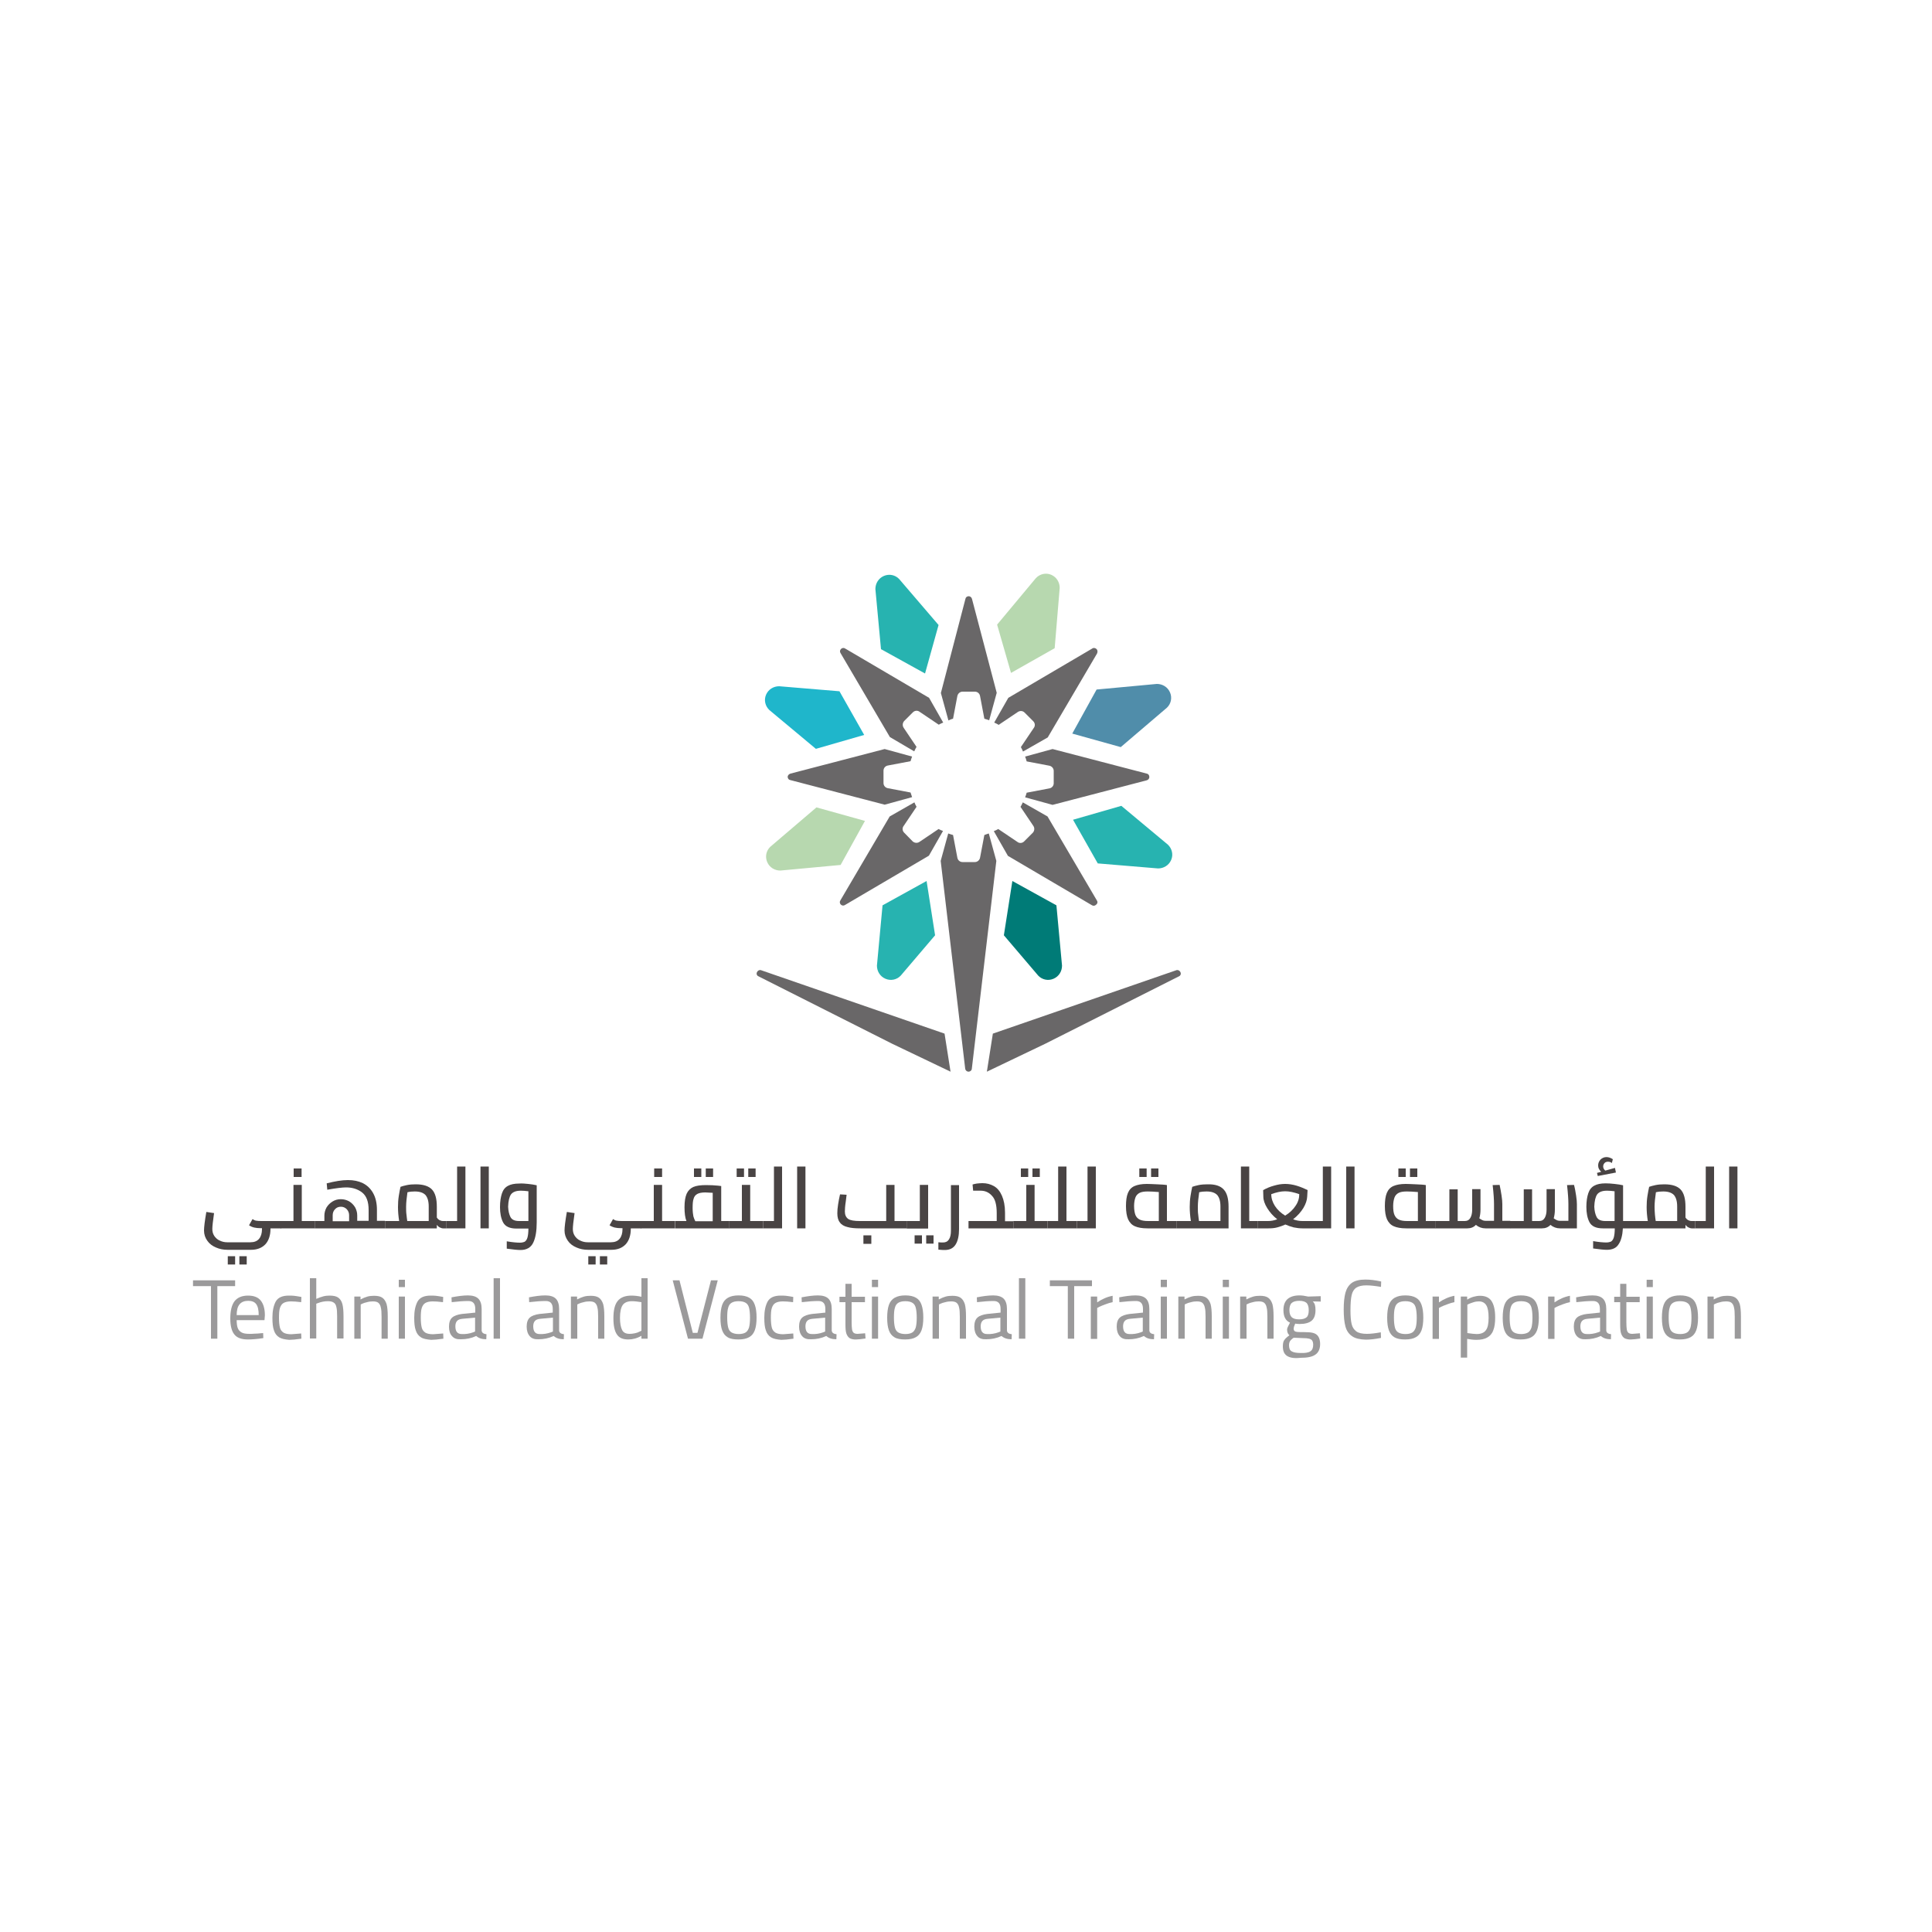 <?xml version="1.0" encoding="utf-8"?>
<!-- Generator: Adobe Illustrator 23.0.1, SVG Export Plug-In . SVG Version: 6.00 Build 0)  -->
<svg version="1.1" id="Layer_1" xmlns="http://www.w3.org/2000/svg" xmlns:xlink="http://www.w3.org/1999/xlink" x="0px" y="0px"
	 viewBox="0 0 1000 1000" style="enable-background:new 0 0 1000 1000;" xml:space="preserve">
<style type="text/css">
	.st0{fill:#9B9A9B;}
	.st1{fill:#494444;}
	.st2{fill:#B7D8AF;}
	.st3{fill:#508DAA;}
	.st4{fill:#27B3B0;}
	.st5{fill:#007B77;}
	.st6{fill:#1FB6CB;}
	.st7{fill:#696768;}
</style>
<g>
	<path class="st0" d="M121.3,690.7c-1.4-1.7-2.1-4.5-2.1-8.2c0-4,0.7-7,2.2-9c1.5-1.9,3.8-2.9,7-2.9c2.9,0,5.1,0.8,6.5,2.5
		c1.4,1.7,2.2,4.2,2.2,7.7l-0.2,2.5h-14.4c0,1.8,0.2,3.2,0.6,4.2c0.4,1,1.1,1.7,2,2.2c0.9,0.5,2.3,0.7,3.9,0.7c0.8,0,1.8,0,2.9-0.1
		c1.1,0,2.1-0.1,3-0.2l1.3-0.1l0.1,2.6c-3.2,0.5-5.9,0.7-8,0.7C125.1,693.3,122.7,692.5,121.3,690.7 M133.9,680.7
		c0-2.6-0.4-4.5-1.3-5.7c-0.8-1.1-2.2-1.7-4.1-1.7c-2,0-3.5,0.6-4.5,1.8c-1,1.2-1.5,3-1.5,5.6H133.9z"/>
	<path id="XMLID_142_" class="st0" d="M144.5,692.2c-1.3-0.8-2.2-2-2.7-3.6c-0.6-1.6-0.8-3.8-0.8-6.6c0-3.5,0.6-6.2,1.7-8.3
		c1.2-2.1,3.4-3.1,6.8-3.1c0.9,0,1.8,0,2.7,0.1c0.9,0.1,2.2,0.3,3.8,0.6l-0.1,2.7c-2.3-0.3-4.1-0.4-5.3-0.4c-1.7,0-2.9,0.3-3.8,0.8
		c-0.9,0.5-1.5,1.4-1.9,2.6c-0.4,1.2-0.5,2.9-0.5,5.2c0,2.1,0.2,3.8,0.5,5c0.3,1.2,1,2,1.9,2.6c0.9,0.5,2.2,0.8,4,0.8l5.1-0.4
		l0.1,2.7c-2.8,0.4-4.9,0.6-6.3,0.6C147.5,693.3,145.8,693,144.5,692.2"/>
	<path id="XMLID_141_" class="st0" d="M160.4,661.6h3.3v10.7c1.3-0.6,2.5-1,3.6-1.3c1.1-0.3,2.2-0.4,3.3-0.4c1.9,0,3.4,0.3,4.4,1
		c1,0.7,1.8,1.8,2.2,3.3c0.4,1.5,0.6,3.7,0.6,6.4v11.5h-3.3v-11.4c0-2.2-0.1-3.8-0.4-4.9c-0.2-1.1-0.7-1.9-1.4-2.3
		c-0.7-0.5-1.7-0.7-3-0.7c-1.7,0-3.4,0.3-5.2,1l-0.8,0.3v18h-3.3V661.6z"/>
	<path id="XMLID_140_" class="st0" d="M183.4,671.1h3.2v1.5c1.3-0.7,2.5-1.2,3.6-1.5c1.1-0.3,2.2-0.4,3.4-0.4c1.9,0,3.3,0.3,4.3,1
		c1,0.7,1.7,1.8,2.2,3.3c0.4,1.5,0.6,3.6,0.6,6.4v11.5h-3.2v-11.4c0-2.1-0.1-3.7-0.4-4.8c-0.2-1.1-0.7-1.9-1.3-2.4
		c-0.6-0.5-1.6-0.7-2.8-0.7c-1,0-2,0.1-3,0.4c-1,0.2-1.9,0.5-2.5,0.8l-0.8,0.4v17.7h-3.3V671.1z"/>
	<path class="st0" d="M206.4,662.4h3.2v3.8h-3.2V662.4z M206.4,671.1h3.2v21.8h-3.2V671.1z"/>
	<path id="XMLID_137_" class="st0" d="M217.9,692.2c-1.3-0.8-2.2-2-2.7-3.6c-0.6-1.6-0.8-3.8-0.8-6.6c0-3.5,0.6-6.2,1.7-8.3
		c1.2-2.1,3.4-3.1,6.8-3.1c0.9,0,1.8,0,2.7,0.1c0.9,0.1,2.2,0.3,3.8,0.6l-0.1,2.7c-2.3-0.3-4.1-0.4-5.3-0.4c-1.7,0-2.9,0.3-3.8,0.8
		c-0.9,0.5-1.5,1.4-1.9,2.6s-0.5,2.9-0.5,5.2c0,2.1,0.2,3.8,0.5,5c0.3,1.2,1,2,1.9,2.6c0.9,0.5,2.2,0.8,4,0.8l5.2-0.4l0.1,2.7
		c-2.8,0.4-4.9,0.6-6.3,0.6C220.9,693.3,219.1,693,217.9,692.2"/>
	<path class="st0" d="M234,691.6c-1.1-1.1-1.6-2.8-1.6-4.9c0-2.1,0.5-3.7,1.6-4.7c1.1-1,2.8-1.6,5.1-1.9l6.9-0.7v-1.9
		c0-2.8-1.2-4.1-3.6-4.1c-2.4,0-5.2,0.2-8.6,0.6l-0.1-2.5c3.1-0.6,6-1,8.5-1c2.5,0,4.3,0.6,5.4,1.7c1.1,1.1,1.7,2.9,1.7,5.3v11.2
		c0.1,1.1,0.9,1.7,2.5,1.9l-0.1,2.6c-2.3,0-4-0.6-5.2-1.7c-2.6,1.2-5.2,1.7-7.9,1.7C236.5,693.3,235,692.8,234,691.6 M244.9,689.6
		l1-0.4V682l-6.5,0.6c-1.3,0.1-2.3,0.5-2.8,1.1c-0.6,0.6-0.9,1.6-0.9,2.8c0,2.7,1.1,4,3.3,4C241,690.6,243,690.3,244.9,689.6"/>
	<rect id="XMLID_134_" x="255.5" y="661.6" class="st0" width="3.3" height="31.3"/>
	<path class="st0" d="M274.2,691.6c-1-1.1-1.6-2.8-1.6-4.9c0-2.1,0.5-3.7,1.6-4.7c1.1-1,2.8-1.6,5.1-1.9l6.8-0.7v-1.9
		c0-2.8-1.2-4.1-3.6-4.1c-2.4,0-5.2,0.2-8.6,0.6l-0.1-2.5c3.1-0.6,5.9-1,8.5-1c2.5,0,4.3,0.6,5.4,1.7c1.1,1.1,1.7,2.9,1.7,5.3v11.2
		c0.1,1.1,0.9,1.7,2.5,1.9l-0.1,2.6c-2.3,0-4-0.6-5.2-1.7c-2.6,1.2-5.2,1.7-7.9,1.7C276.8,693.3,275.2,692.8,274.2,691.6
		 M285.2,689.6l1-0.4V682l-6.5,0.6c-1.3,0.1-2.3,0.5-2.8,1.1c-0.6,0.6-0.9,1.6-0.9,2.8c0,2.7,1.1,4,3.3,4
		C281.3,690.6,283.2,690.3,285.2,689.6"/>
	<path id="XMLID_131_" class="st0" d="M295.5,671.1h3.2v1.5c1.3-0.7,2.5-1.2,3.6-1.5c1.1-0.3,2.2-0.4,3.4-0.4c1.9,0,3.3,0.3,4.3,1
		c1,0.7,1.7,1.8,2.2,3.3c0.4,1.5,0.6,3.6,0.6,6.4v11.5h-3.2v-11.4c0-2.1-0.1-3.7-0.4-4.8c-0.2-1.1-0.7-1.9-1.3-2.4
		c-0.6-0.5-1.6-0.7-2.8-0.7c-1,0-2,0.1-3,0.4c-1,0.2-1.9,0.5-2.5,0.8l-0.8,0.4v17.7h-3.3V671.1z"/>
	<path class="st0" d="M319.3,690.7c-1.2-1.8-1.8-4.5-1.8-8.3c0-4.2,0.7-7.2,2.2-9c1.4-1.8,3.8-2.8,7.1-2.8c1.7,0,3.4,0.2,5.2,0.6
		v-9.6h3.2v31.3H332v-1.5c-2.2,1.3-4.5,1.9-6.8,1.9C322.4,693.3,320.5,692.5,319.3,690.7 M328.6,690.1c1-0.2,1.8-0.5,2.5-0.9
		l0.9-0.4V674c-1.9-0.3-3.5-0.5-4.9-0.5c-2.3,0-3.9,0.7-4.8,2c-0.9,1.3-1.4,3.5-1.4,6.6c0,2.8,0.4,4.9,1.1,6.3c0.7,1.4,2,2,3.9,2
		C326.7,690.4,327.6,690.3,328.6,690.1"/>
	<polygon id="XMLID_128_" class="st0" points="348.2,662.7 351.7,662.7 358.6,689.9 361,689.9 368,662.7 371.5,662.7 363.6,692.9 
		356.1,692.9 	"/>
	<path class="st0" d="M376.7,692.2c-1.4-0.8-2.3-2-2.9-3.6c-0.6-1.6-0.9-3.8-0.9-6.5c0-2.8,0.3-5,0.9-6.7c0.6-1.7,1.6-2.9,3-3.7
		c1.4-0.8,3.2-1.2,5.5-1.2c2.3,0,4.1,0.4,5.5,1.2c1.4,0.8,2.3,2,2.9,3.7c0.6,1.7,0.9,3.9,0.9,6.6c0,2.7-0.3,4.8-0.9,6.5
		c-0.6,1.6-1.5,2.8-2.9,3.6c-1.4,0.8-3.2,1.2-5.6,1.2C379.9,693.3,378,693,376.7,692.2 M385.9,689.7c0.8-0.5,1.4-1.4,1.8-2.6
		c0.3-1.2,0.5-2.8,0.5-5c0-2.3-0.2-4-0.5-5.2c-0.3-1.2-0.9-2.1-1.8-2.6c-0.8-0.5-2-0.8-3.6-0.8s-2.8,0.3-3.6,0.8
		c-0.9,0.5-1.5,1.4-1.8,2.6c-0.4,1.2-0.5,3-0.5,5.2c0,2.1,0.2,3.8,0.5,5c0.3,1.2,0.9,2.1,1.8,2.6c0.9,0.5,2.1,0.8,3.7,0.8
		C383.8,690.5,385.1,690.2,385.9,689.7"/>
	<path id="XMLID_125_" class="st0" d="M399.1,692.2c-1.3-0.8-2.2-2-2.7-3.6c-0.6-1.6-0.8-3.8-0.8-6.6c0-3.5,0.6-6.2,1.7-8.3
		c1.2-2.1,3.4-3.1,6.8-3.1c0.9,0,1.8,0,2.7,0.1c0.9,0.1,2.2,0.3,3.8,0.6l-0.1,2.7c-2.3-0.3-4.1-0.4-5.3-0.4c-1.7,0-2.9,0.3-3.8,0.8
		c-0.9,0.5-1.5,1.4-1.9,2.6c-0.4,1.2-0.5,2.9-0.5,5.2c0,2.1,0.2,3.8,0.5,5c0.3,1.2,1,2,1.9,2.6c0.9,0.5,2.2,0.8,4,0.8l5.2-0.4
		l0.1,2.7c-2.8,0.4-4.9,0.6-6.3,0.6C402.1,693.3,400.4,693,399.1,692.2"/>
	<path class="st0" d="M415.2,691.6c-1-1.1-1.6-2.8-1.6-4.9c0-2.1,0.5-3.7,1.6-4.7c1.1-1,2.8-1.6,5.1-1.9l6.9-0.7v-1.9
		c0-2.8-1.2-4.1-3.6-4.1c-2.4,0-5.2,0.2-8.6,0.6l-0.1-2.5c3.1-0.6,6-1,8.5-1c2.5,0,4.3,0.6,5.4,1.7c1.1,1.1,1.7,2.9,1.7,5.3v11.2
		c0.1,1.1,0.9,1.7,2.5,1.9l-0.1,2.6c-2.3,0-4-0.6-5.2-1.7c-2.6,1.2-5.2,1.7-7.9,1.7C417.8,693.3,416.2,692.8,415.2,691.6
		 M426.1,689.6l1-0.4V682l-6.5,0.6c-1.3,0.1-2.3,0.5-2.8,1.1c-0.6,0.6-0.9,1.6-0.9,2.8c0,2.7,1.1,4,3.3,4
		C422.2,690.6,424.2,690.3,426.1,689.6"/>
	<path id="XMLID_122_" class="st0" d="M439.9,692.7c-0.8-0.5-1.4-1.3-1.8-2.4c-0.4-1.1-0.5-2.8-0.5-4.8v-11.5h-3.1v-2.8h3.1v-6.7
		h3.2v6.7h6.9v2.8h-6.9v10.4c0,1.6,0.1,2.8,0.2,3.6c0.1,0.8,0.4,1.4,0.8,1.8c0.4,0.4,1.2,0.6,2.1,0.6l3.9-0.3l0.2,2.7
		c-2.1,0.3-3.6,0.5-4.7,0.5C441.9,693.4,440.7,693.1,439.9,692.7"/>
	<path class="st0" d="M451.3,662.4h3.2v3.8h-3.2V662.4z M451.3,671.1h3.2v21.8h-3.2V671.1z"/>
	<path class="st0" d="M463,692.2c-1.4-0.8-2.3-2-2.9-3.6c-0.6-1.6-0.9-3.8-0.9-6.5c0-2.8,0.3-5,0.9-6.7c0.6-1.7,1.6-2.9,3-3.7
		c1.4-0.8,3.2-1.2,5.5-1.2c2.3,0,4.1,0.4,5.5,1.2c1.4,0.8,2.3,2,2.9,3.7c0.6,1.7,0.9,3.9,0.9,6.6c0,2.7-0.3,4.8-0.9,6.5
		c-0.6,1.6-1.5,2.8-2.9,3.6c-1.4,0.8-3.2,1.2-5.6,1.2C466.2,693.3,464.3,693,463,692.2 M472.2,689.7c0.8-0.5,1.4-1.4,1.8-2.6
		c0.3-1.2,0.5-2.8,0.5-5c0-2.3-0.2-4-0.5-5.2c-0.3-1.2-0.9-2.1-1.8-2.6c-0.8-0.5-2-0.8-3.6-0.8s-2.8,0.3-3.6,0.8
		c-0.9,0.5-1.5,1.4-1.8,2.6c-0.4,1.2-0.5,3-0.5,5.2c0,2.1,0.2,3.8,0.5,5c0.3,1.2,0.9,2.1,1.8,2.6c0.9,0.5,2.1,0.8,3.7,0.8
		C470.1,690.5,471.4,690.2,472.2,689.7"/>
	<path id="XMLID_117_" class="st0" d="M482.7,671.1h3.2v1.5c1.3-0.7,2.5-1.2,3.6-1.5c1.1-0.3,2.2-0.4,3.4-0.4c1.9,0,3.3,0.3,4.3,1
		c1,0.7,1.7,1.8,2.2,3.3c0.4,1.5,0.6,3.6,0.6,6.4v11.5h-3.2v-11.4c0-2.1-0.1-3.7-0.4-4.8c-0.2-1.1-0.7-1.9-1.3-2.4
		c-0.6-0.5-1.6-0.7-2.8-0.7c-1,0-2,0.1-3,0.4c-1,0.2-1.9,0.5-2.5,0.8l-0.8,0.4v17.7h-3.3V671.1z"/>
	<path class="st0" d="M505.9,691.6c-1-1.1-1.6-2.8-1.6-4.9c0-2.1,0.5-3.7,1.6-4.7c1.1-1,2.8-1.6,5.1-1.9l6.9-0.7v-1.9
		c0-2.8-1.2-4.1-3.6-4.1c-2.4,0-5.2,0.2-8.6,0.6l-0.1-2.5c3.1-0.6,5.9-1,8.5-1c2.5,0,4.3,0.6,5.4,1.7c1.1,1.1,1.7,2.9,1.7,5.3v11.2
		c0.1,1.1,0.9,1.7,2.5,1.9l-0.1,2.6c-2.3,0-4-0.6-5.2-1.7c-2.6,1.2-5.2,1.7-7.9,1.7C508.5,693.3,506.9,692.8,505.9,691.6
		 M516.8,689.6l1-0.4V682l-6.5,0.6c-1.3,0.1-2.3,0.5-2.8,1.1c-0.6,0.6-0.9,1.6-0.9,2.8c0,2.7,1.1,4,3.3,4
		C512.9,690.6,514.9,690.3,516.8,689.6"/>
	<rect id="XMLID_114_" x="527.4" y="661.6" class="st0" width="3.3" height="31.3"/>
	<polygon id="XMLID_113_" class="st0" points="552.7,665.7 543.4,665.7 543.4,662.7 565.2,662.7 565.2,665.7 556,665.7 556,692.9 
		552.7,692.9 	"/>
	<polygon id="XMLID_145_" class="st0" points="109.2,665.7 99.9,665.7 99.9,662.7 121.7,662.7 121.7,665.7 112.5,665.7 112.5,692.9 
		109.2,692.9 	"/>
	<path id="XMLID_112_" class="st0" d="M564.7,671.1h3.2v3c2.5-1.7,5.2-2.9,8-3.4v3.3c-1.1,0.2-2.4,0.6-3.7,1.1
		c-1.3,0.5-2.4,0.9-3.2,1.3l-1.1,0.6v16h-3.3V671.1z"/>
	<path class="st0" d="M579.6,691.6c-1-1.1-1.6-2.8-1.6-4.9c0-2.1,0.5-3.7,1.6-4.7c1.1-1,2.8-1.6,5.1-1.9l6.9-0.7v-1.9
		c0-2.8-1.2-4.1-3.6-4.1c-2.4,0-5.2,0.2-8.6,0.6l-0.1-2.5c3.1-0.6,5.9-1,8.5-1c2.5,0,4.3,0.6,5.4,1.7c1.1,1.1,1.7,2.9,1.7,5.3v11.2
		c0.1,1.1,0.9,1.7,2.5,1.9l-0.1,2.6c-2.3,0-4-0.6-5.2-1.7c-2.6,1.2-5.2,1.7-7.9,1.7C582.1,693.3,580.6,692.8,579.6,691.6
		 M590.5,689.6l1-0.4V682l-6.5,0.6c-1.3,0.1-2.3,0.5-2.8,1.1c-0.6,0.6-0.9,1.6-0.9,2.8c0,2.7,1.1,4,3.3,4
		C586.6,690.6,588.6,690.3,590.5,689.6"/>
	<path class="st0" d="M600.8,662.4h3.2v3.8h-3.2V662.4z M600.8,671.1h3.2v21.8h-3.2V671.1z"/>
	<path id="XMLID_107_" class="st0" d="M609.9,671.1h3.2v1.5c1.3-0.7,2.5-1.2,3.6-1.5c1.1-0.3,2.2-0.4,3.4-0.4c1.9,0,3.3,0.3,4.3,1
		c1,0.7,1.7,1.8,2.2,3.3c0.4,1.5,0.6,3.6,0.6,6.4v11.5H624v-11.4c0-2.1-0.1-3.7-0.4-4.8c-0.2-1.1-0.7-1.9-1.3-2.4
		c-0.6-0.5-1.6-0.7-2.8-0.7c-1,0-2,0.1-3,0.4c-1,0.2-1.9,0.5-2.5,0.8l-0.8,0.4v17.7h-3.3V671.1z"/>
	<path class="st0" d="M632.9,662.4h3.2v3.8h-3.2V662.4z M632.9,671.1h3.2v21.8h-3.2V671.1z"/>
	<path id="XMLID_104_" class="st0" d="M641.9,671.1h3.2v1.5c1.3-0.7,2.5-1.2,3.6-1.5c1.1-0.3,2.2-0.4,3.4-0.4c1.9,0,3.3,0.3,4.3,1
		c1,0.7,1.7,1.8,2.2,3.3c0.4,1.5,0.6,3.6,0.6,6.4v11.5h-3.2v-11.4c0-2.1-0.1-3.7-0.4-4.8c-0.2-1.1-0.7-1.9-1.3-2.4
		c-0.6-0.5-1.6-0.7-2.8-0.7c-1,0-2,0.1-3,0.4c-1,0.2-1.9,0.5-2.5,0.8l-0.8,0.4v17.7h-3.3V671.1z"/>
	<path class="st0" d="M666,701.7c-1.4-1-2-2.6-2-4.9c0-0.9,0.1-1.7,0.3-2.3c0.2-0.6,0.6-1.1,1-1.6c0.5-0.5,1.2-1.1,2.1-1.8
		c-0.4-0.3-0.7-0.7-0.9-1.2c-0.2-0.5-0.3-1.1-0.3-1.7c0-0.4,0.1-0.8,0.3-1.2c0.2-0.5,0.6-1.2,1.2-2.4c-2.3-1-3.4-3.2-3.4-6.5
		c0-2.5,0.7-4.4,2.1-5.7c1.4-1.2,3.4-1.9,6.2-1.9c1.3,0,2.8,0.2,4.5,0.6l6.5-0.2v2.8l-4.1-0.1c0.5,0.5,0.9,1.1,1.1,1.8
		c0.2,0.7,0.3,1.6,0.3,2.7c0,2.6-0.7,4.4-2,5.5c-1.3,1.1-3.4,1.7-6.3,1.7c-0.9,0-1.6-0.1-2.2-0.2c-0.2,0.6-0.4,1.1-0.6,1.5
		c-0.1,0.4-0.2,0.8-0.2,1.1c0,0.8,0.3,1.3,0.9,1.5c0.6,0.2,1.5,0.3,2.8,0.3h1.7c1.9,0,3.5,0.1,4.6,0.4c1.2,0.3,2.1,0.9,2.7,1.8
		c0.6,0.9,1,2.2,1,3.9c0,2.5-0.8,4.4-2.4,5.5c-1.6,1.2-4.2,1.7-7.8,1.7C669.7,703.2,667.4,702.7,666,701.7 M678.3,699.4
		c1-0.7,1.4-1.8,1.4-3.4c0-0.9-0.2-1.6-0.5-2.1c-0.3-0.5-0.9-0.8-1.6-1c-0.8-0.2-1.8-0.3-3.3-0.3l-4.7-0.2c-1,0.7-1.6,1.3-1.9,1.8
		c-0.3,0.5-0.5,1.2-0.5,2.1c0,1.5,0.4,2.6,1.3,3.1c0.9,0.6,2.5,0.9,4.7,0.9C675.6,700.4,677.3,700.1,678.3,699.4 M676.3,681.8
		c0.8-0.7,1.1-2,1.1-3.7c0-1.7-0.4-2.9-1.1-3.7c-0.8-0.7-2-1.1-3.8-1.1c-1.8,0-3.1,0.4-3.9,1.1c-0.8,0.7-1.2,2-1.2,3.7
		c0,1.7,0.4,2.9,1.2,3.7c0.8,0.7,2,1.1,3.8,1.1C674.3,682.9,675.5,682.5,676.3,681.8"/>
	<path id="XMLID_100_" class="st0" d="M699.8,691.6c-1.7-1.2-2.8-2.8-3.4-5c-0.6-2.2-0.9-5.1-0.9-8.8c0-3.6,0.3-6.5,0.9-8.7
		c0.6-2.2,1.7-3.9,3.3-5.1c1.6-1.1,3.9-1.7,7-1.7c2.4,0,5.1,0.3,8.2,1l-0.1,2.8c-2.9-0.5-5.5-0.8-7.6-0.8c-2.3,0-4,0.4-5.2,1.2
		c-1.2,0.8-2,2.1-2.4,3.9c-0.4,1.8-0.6,4.4-0.6,7.9c0,3,0.2,5.3,0.6,7c0.4,1.7,1.2,2.9,2.4,3.8c1.2,0.9,3.1,1.3,5.5,1.3
		c2,0,4.4-0.3,7.2-0.8l0.1,2.9c-3,0.6-5.6,0.9-7.9,0.9C703.9,693.3,701.5,692.8,699.8,691.6"/>
	<path class="st0" d="M721.8,692.2c-1.4-0.8-2.3-2-2.9-3.6c-0.6-1.6-0.9-3.8-0.9-6.5c0-2.8,0.3-5,0.9-6.7c0.6-1.7,1.6-2.9,3-3.7
		c1.4-0.8,3.2-1.2,5.5-1.2c2.3,0,4.1,0.4,5.5,1.2c1.4,0.8,2.3,2,2.9,3.7c0.6,1.7,0.9,3.9,0.9,6.6c0,2.7-0.3,4.8-0.9,6.5
		c-0.6,1.6-1.5,2.8-2.9,3.6c-1.4,0.8-3.2,1.2-5.6,1.2C725,693.3,723.2,693,721.8,692.2 M731,689.7c0.8-0.5,1.4-1.4,1.8-2.6
		c0.3-1.2,0.5-2.8,0.5-5c0-2.3-0.2-4-0.5-5.2c-0.3-1.2-0.9-2.1-1.8-2.6c-0.8-0.5-2-0.8-3.6-0.8c-1.6,0-2.8,0.3-3.6,0.8
		c-0.9,0.5-1.5,1.4-1.8,2.6c-0.4,1.2-0.5,3-0.5,5.2c0,2.1,0.2,3.8,0.5,5c0.3,1.2,0.9,2.1,1.8,2.6c0.9,0.5,2.1,0.8,3.7,0.8
		C729,690.5,730.2,690.2,731,689.7"/>
	<path id="XMLID_97_" class="st0" d="M741.6,671.1h3.2v3c2.5-1.7,5.2-2.9,8-3.4v3.3c-1.1,0.2-2.4,0.6-3.7,1.1
		c-1.3,0.5-2.4,0.9-3.2,1.3l-1.1,0.6v16h-3.3V671.1z"/>
	<path class="st0" d="M756.2,671.1h3.2v1.6c1.1-0.7,2.2-1.2,3.3-1.5c1.1-0.3,2.2-0.5,3.4-0.5c2.7,0,4.7,0.9,5.9,2.7
		c1.2,1.8,1.9,4.6,1.9,8.5c0,2.8-0.3,5-1,6.7c-0.6,1.7-1.7,2.9-3.1,3.7c-1.4,0.8-3.3,1.2-5.6,1.2c-1.6,0-3.2-0.2-4.8-0.5v9.7h-3.3
		V671.1z M769.1,688.5c1-1.3,1.4-3.5,1.4-6.5c0-3-0.4-5.1-1.2-6.4c-0.8-1.3-2.1-2-3.8-2c-0.8,0-1.8,0.1-2.7,0.4
		c-1,0.3-1.8,0.6-2.5,0.9l-0.8,0.4V690c2.2,0.3,3.8,0.5,4.8,0.5C766.6,690.5,768.2,689.8,769.1,688.5"/>
	<path class="st0" d="M781.6,692.2c-1.4-0.8-2.3-2-2.9-3.6c-0.6-1.6-0.9-3.8-0.9-6.5c0-2.8,0.3-5,0.9-6.7c0.6-1.7,1.6-2.9,3-3.7
		c1.4-0.8,3.2-1.2,5.5-1.2c2.3,0,4.1,0.4,5.5,1.2c1.4,0.8,2.3,2,2.9,3.7c0.6,1.7,0.9,3.9,0.9,6.6c0,2.7-0.3,4.8-0.9,6.5
		c-0.6,1.6-1.5,2.8-2.9,3.6c-1.4,0.8-3.2,1.2-5.6,1.2C784.8,693.3,783,693,781.6,692.2 M790.9,689.7c0.8-0.5,1.4-1.4,1.8-2.6
		c0.3-1.2,0.5-2.8,0.5-5c0-2.3-0.2-4-0.5-5.2c-0.3-1.2-0.9-2.1-1.8-2.6c-0.8-0.5-2-0.8-3.6-0.8s-2.8,0.3-3.6,0.8
		c-0.9,0.5-1.5,1.4-1.8,2.6c-0.4,1.2-0.5,3-0.5,5.2c0,2.1,0.2,3.8,0.5,5c0.3,1.2,0.9,2.1,1.8,2.6c0.9,0.5,2.1,0.8,3.7,0.8
		C788.8,690.5,790,690.2,790.9,689.7"/>
	<path id="XMLID_92_" class="st0" d="M801.4,671.1h3.2v3c2.5-1.7,5.2-2.9,8-3.4v3.3c-1.1,0.2-2.4,0.6-3.7,1.1
		c-1.3,0.5-2.4,0.9-3.2,1.3l-1.1,0.6v16h-3.3V671.1z"/>
	<path class="st0" d="M816.2,691.6c-1-1.1-1.6-2.8-1.6-4.9c0-2.1,0.5-3.7,1.6-4.7c1.1-1,2.8-1.6,5.1-1.9l6.8-0.7v-1.9
		c0-2.8-1.2-4.1-3.6-4.1c-2.4,0-5.2,0.2-8.6,0.6l-0.1-2.5c3.1-0.6,5.9-1,8.5-1c2.5,0,4.3,0.6,5.4,1.7c1.1,1.1,1.7,2.9,1.7,5.3v11.2
		c0.1,1.1,0.9,1.7,2.5,1.9l-0.1,2.6c-2.3,0-4-0.6-5.2-1.7c-2.6,1.2-5.2,1.7-7.9,1.7C818.8,693.3,817.3,692.8,816.2,691.6
		 M827.2,689.6l1-0.4V682l-6.5,0.6c-1.3,0.1-2.3,0.5-2.8,1.1c-0.6,0.6-0.9,1.6-0.9,2.8c0,2.7,1.1,4,3.3,4
		C823.3,690.6,825.2,690.3,827.2,689.6"/>
	<path id="XMLID_89_" class="st0" d="M840.9,692.7c-0.8-0.5-1.4-1.3-1.8-2.4c-0.4-1.1-0.5-2.8-0.5-4.8v-11.5h-3.1v-2.8h3.1v-6.7h3.2
		v6.7h6.9v2.8h-6.9v10.4c0,1.6,0.1,2.8,0.2,3.6c0.1,0.8,0.4,1.4,0.8,1.8c0.4,0.4,1.2,0.6,2.1,0.6l3.9-0.3l0.2,2.7
		c-2.1,0.3-3.6,0.5-4.7,0.5C842.9,693.4,841.8,693.1,840.9,692.7"/>
	<path class="st0" d="M852.3,662.4h3.2v3.8h-3.2V662.4z M852.3,671.1h3.2v21.8h-3.2V671.1z"/>
	<path class="st0" d="M864,692.2c-1.4-0.8-2.3-2-2.9-3.6c-0.6-1.6-0.9-3.8-0.9-6.5c0-2.8,0.3-5,0.9-6.7c0.6-1.7,1.6-2.9,3-3.7
		c1.4-0.8,3.2-1.2,5.5-1.2c2.3,0,4.1,0.4,5.5,1.2c1.4,0.8,2.3,2,2.9,3.7c0.6,1.7,0.9,3.9,0.9,6.6c0,2.7-0.3,4.8-0.9,6.5
		c-0.6,1.6-1.5,2.8-2.9,3.6c-1.4,0.8-3.2,1.2-5.6,1.2C867.2,693.3,865.4,693,864,692.2 M873.2,689.7c0.8-0.5,1.4-1.4,1.8-2.6
		c0.3-1.2,0.5-2.8,0.5-5c0-2.3-0.2-4-0.5-5.2c-0.3-1.2-0.9-2.1-1.8-2.6c-0.8-0.5-2-0.8-3.6-0.8s-2.8,0.3-3.6,0.8
		c-0.9,0.5-1.5,1.4-1.8,2.6c-0.4,1.2-0.5,3-0.5,5.2c0,2.1,0.2,3.8,0.5,5c0.3,1.2,0.9,2.1,1.8,2.6c0.9,0.5,2.1,0.8,3.7,0.8
		C871.2,690.5,872.4,690.2,873.2,689.7"/>
	<path id="XMLID_84_" class="st0" d="M883.8,671.1h3.2v1.5c1.3-0.7,2.5-1.2,3.6-1.5c1.1-0.3,2.2-0.4,3.4-0.4c1.9,0,3.3,0.3,4.3,1
		c1,0.7,1.7,1.8,2.2,3.3c0.4,1.5,0.6,3.6,0.6,6.4v11.5h-3.2v-11.4c0-2.1-0.1-3.7-0.4-4.8c-0.2-1.1-0.7-1.9-1.3-2.4
		c-0.6-0.5-1.6-0.7-2.8-0.7c-1,0-2,0.1-3,0.4c-1,0.2-1.9,0.5-2.5,0.8l-0.8,0.4v17.7h-3.3V671.1z"/>
	<path class="st1" d="M145.5,635.8h-5.5v0.2c0,3.4-0.9,6.1-2.6,8c-1.8,1.9-4.3,2.9-7.5,2.9h-12.1c-2.2,0-4.2-0.4-6-1.2
		c-1.9-0.8-3.4-1.9-4.5-3.5c-1.1-1.5-1.7-3.3-1.7-5.3c0-1.8,0.4-5,1.2-9.6l4,0.6c-0.6,4.1-0.9,6.9-0.9,8.2c0,1.4,0.3,2.5,1,3.6
		c0.7,1,1.6,1.9,2.8,2.4c1.2,0.6,2.5,0.9,3.9,0.9h12c2,0,3.5-0.6,4.5-1.8c1-1.2,1.5-2.9,1.5-5v-0.5h-0.8c-1.1,0-2.2-0.1-3.1-0.3
		c-1-0.2-1.9-0.6-2.8-1.2l1.8-3.2c0.6,0.4,1.2,0.7,1.8,0.8c0.6,0.1,1.5,0.2,2.7,0.2h10.3V635.8z M117.9,650.2h3.8v4.3h-3.8V650.2z
		 M123.9,650.2h3.8v4.3h-3.8V650.2z"/>
	<path class="st1" d="M162.9,632v3.8h-17.7V632h6.7v-18.7h4.3V632H162.9z M152,604.8h4.1v4.4H152V604.8z"/>
	<path class="st1" d="M199.3,632v3.8h-36.4V632h5v-2.8c0-1.5,0.4-2.9,1.1-4.2c0.8-1.3,1.8-2.3,3.1-3.1c1.3-0.8,2.7-1.2,4.3-1.2
		c1.6,0,3,0.4,4.3,1.1c1.3,0.8,2.3,1.8,3.1,3.1c0.7,1.3,1.1,2.7,1.1,4.2v2.8h5.9v-5.6c0-4.3-1.1-7.3-3.4-9.1c-2.2-1.7-5-2.6-8.2-2.6
		c-2.1,0-5.3,0.4-9.8,1.2l-0.3-3.3c4.3-1.1,7.9-1.7,11-1.7c2.9,0,5.4,0.5,7.7,1.6c2.2,1.1,4,2.8,5.3,5.1c1.3,2.3,2,5.2,2,8.7v5.7
		H199.3z M173.4,625.9c-0.8,0.8-1.2,1.9-1.2,3.1v3.1h8.5v-3.1c0-1.2-0.4-2.2-1.2-3.1c-0.8-0.8-1.8-1.3-3-1.3
		C175.2,624.6,174.2,625,173.4,625.9"/>
	<path class="st1" d="M231.1,632v3.8h-1.8c-0.5,0-1.1-0.2-1.7-0.5c-0.6-0.3-1.1-0.8-1.5-1.3v1.8h-26.8V632h7.3
		c-0.4-2.5-0.6-4.9-0.6-7.2c0-1.9,0.1-3.8,0.4-5.7c0.3-1.9,0.6-3.5,0.9-4.8c0.8-0.3,1.9-0.6,3.3-0.9c1.4-0.3,3-0.4,4.6-0.4
		c3.9,0,6.7,0.9,8.4,2.7c1.7,1.8,2.5,4.8,2.5,8.9v5.6c0.3,0.5,0.8,1,1.3,1.3c0.6,0.3,1.2,0.5,1.9,0.5H231.1z M210.4,628.8
		c0.1,1.3,0.3,2.4,0.4,3.2h11.1v-7.5c0-2.8-0.6-4.7-1.7-6c-1.2-1.2-3-1.8-5.5-1.8c-1.3,0-2.5,0.1-3.8,0.4c-0.4,2.8-0.7,5.3-0.7,7.6
		C210.2,626.1,210.2,627.5,210.4,628.8"/>
	<polygon id="XMLID_74_" class="st1" points="240.9,603.8 240.9,635.8 231.1,635.8 231.1,632 236.6,632 236.6,603.8 	"/>
	<rect id="XMLID_73_" x="248.7" y="603.8" class="st1" width="4.3" height="32"/>
	<path class="st1" d="M273.4,612.8c1.8,0.2,3.2,0.4,4.4,0.7v19.2c0,4.5-0.6,8-1.8,10.5c-1.2,2.5-3.4,3.8-6.6,3.8
		c-1.3,0-3.6-0.2-7.1-0.7v-3.8c2.9,0.5,5.2,0.7,6.8,0.7c1,0,1.8-0.2,2.5-0.5c0.6-0.4,1.1-1.1,1.4-2.1c0.3-1.1,0.5-2.6,0.5-4.7h-6.2
		c-3.5,0-5.8-1.1-6.9-3.2c-1.1-2.1-1.6-4.8-1.6-7.9c0-3,0.4-5.3,1-7.1s1.6-3.1,3.1-3.9c1.4-0.8,3.4-1.2,5.8-1.2
		C270.1,612.5,271.6,612.6,273.4,612.8 M264.2,629.9c0.7,1.4,2.2,2.1,4.5,2.1h4.8v-15.4c-1.5-0.2-2.8-0.3-3.9-0.3
		c-2.4,0-4.1,0.6-5.1,1.9c-0.9,1.3-1.4,3.4-1.5,6.4C263.1,626.8,263.5,628.5,264.2,629.9"/>
	<path class="st1" d="M332,635.8h-5.5v0.2c0,3.4-0.9,6.1-2.6,8c-1.8,1.9-4.2,2.9-7.5,2.9h-12c-2.2,0-4.2-0.4-6-1.2
		c-1.9-0.8-3.4-1.9-4.5-3.5s-1.7-3.3-1.7-5.3c0-1.8,0.4-5,1.2-9.6l4,0.6c-0.6,4.1-0.9,6.9-0.9,8.2c0,1.4,0.3,2.5,1,3.6
		c0.7,1,1.6,1.9,2.8,2.4c1.2,0.6,2.5,0.9,3.9,0.9h12c2,0,3.5-0.6,4.5-1.8c1-1.2,1.5-2.9,1.5-5v-0.5h-0.8c-1.1,0-2.2-0.1-3.1-0.3
		s-1.9-0.6-2.8-1.2l1.8-3.2c0.6,0.4,1.2,0.7,1.8,0.8c0.6,0.1,1.5,0.2,2.7,0.2H332V635.8z M304.5,650.2h3.8v4.3h-3.8V650.2z
		 M310.5,650.2h3.8v4.3h-3.8V650.2z"/>
	<path class="st1" d="M349.4,632v3.8h-17.7V632h6.7v-18.7h4.3V632H349.4z M338.6,604.8h4.1v4.4h-4.1V604.8z"/>
	<path class="st1" d="M377.4,632v3.8h-27.9V632h5.8c-0.7-1.7-1-4.1-1-7.2c0-3,0.4-5.3,1.1-6.9c0.7-1.6,1.9-2.8,3.4-3.5
		c1.6-0.7,3.8-1,6.6-1c2.3,0,4.4,0.1,6.3,0.3l1.6,0.2V632H377.4z M358.9,629.6c0.3,1,0.6,1.8,1,2.5h9v-14.7
		c-1.9-0.1-3.2-0.2-3.9-0.2c-1.8,0-3.2,0.3-4.1,0.8c-0.9,0.5-1.6,1.3-1.9,2.5c-0.4,1.1-0.5,2.7-0.5,4.8
		C358.5,627.1,358.7,628.6,358.9,629.6 M359.2,604.8h3.8v4.4h-3.8V604.8z M365.3,604.8h3.8v4.4h-3.8V604.8z"/>
	<path class="st1" d="M395,632v3.8h-17.7V632h6.7v-18.7h4.3V632H395z M381.3,604.8h3.8v4.4h-3.8V604.8z M387.3,604.8h3.8v4.4h-3.8
		V604.8z"/>
	<polygon id="XMLID_58_" class="st1" points="404.8,603.8 404.8,635.8 395,635.8 395,632 400.6,632 400.6,603.8 	"/>
	<rect id="XMLID_57_" x="412.6" y="603.8" class="st1" width="4.3" height="32"/>
	<path class="st1" d="M469.5,632v3.8h-24.2c-2.8,0-5-0.2-6.7-0.7c-1.7-0.4-3.1-1.2-3.9-2.4c-0.9-1.1-1.3-2.7-1.3-4.7
		c0-1.3,0.1-2.8,0.4-4.6c0.3-1.8,0.6-3.6,1-5.2l3.4,0.2l-0.4,3.3c-0.4,2.5-0.5,4.3-0.5,5.4c0,1.7,0.6,3,1.7,3.8
		c1.2,0.8,3.2,1.1,6.2,1.1h13.5v-18.7h4.3V632H469.5z M446.9,639.4h4.1v4.4h-4.1V639.4z"/>
	<path class="st1" d="M480.4,613.4v22.5h-11V632h6.7v-18.7H480.4z M473.4,639.4h3.8v4.3h-3.8V639.4z M479.4,639.4h3.8v4.3h-3.8
		V639.4z"/>
	<path id="XMLID_51_" class="st1" d="M486.8,646.9l-1.1-0.1V643c1,0.1,1.8,0.1,2.4,0.1c1.4,0,2.4-0.5,3.1-1.6c0.7-1.1,1-2.6,1-4.5
		v-23.6h4.2v22.7c0,3.5-0.6,6.2-1.8,8.1c-1.2,1.9-3.1,2.8-5.6,2.8C488.3,647,487.6,647,486.8,646.9"/>
	<path id="XMLID_50_" class="st1" d="M524.5,632v3.8h-23.2V632h14.6v-4.1c0-4.3-0.8-7.3-2.5-9c-1.6-1.8-3.6-2.6-5.8-2.6h-3.9
		l-0.3-3.2c0.5-0.2,1.2-0.3,2.2-0.5c1-0.1,2-0.2,2.9-0.2c2.2,0,4.1,0.5,5.9,1.5c1.8,1,3.2,2.7,4.2,5c1,2.3,1.6,5.2,1.6,8.8v4.4
		H524.5z"/>
	<path class="st1" d="M542.2,632v3.8h-17.7V632h6.7v-18.7h4.3V632H542.2z M528.4,604.8h3.8v4.4h-3.8V604.8z M534.4,604.8h3.8v4.4
		h-3.8V604.8z"/>
	<polygon id="XMLID_46_" class="st1" points="557.4,632 557.4,635.8 542.2,635.8 542.2,632 547.7,632 547.7,603.8 552,603.8 
		552,632 	"/>
	<polygon id="XMLID_45_" class="st1" points="567.2,603.8 567.2,635.8 557.4,635.8 557.4,632 562.9,632 562.9,603.8 	"/>
	<path class="st1" d="M609.1,632v3.8h-15.2c-2.8,0-4.9-0.4-6.5-1.1c-1.6-0.7-2.7-1.9-3.5-3.6c-0.7-1.6-1.1-3.9-1.1-6.8
		c0-2.8,0.3-5.1,1-6.8c0.7-1.7,1.8-2.9,3.4-3.6c1.6-0.7,3.7-1.1,6.4-1.1c1.3,0,3.1,0.1,5.4,0.2c2.3,0.1,4,0.2,5,0.4V632H609.1z
		 M587.7,628.9c0.5,1.1,1.2,1.9,2.3,2.4c1.1,0.5,2.5,0.7,4.3,0.7h5.5v-15c-2.4-0.2-4.3-0.3-5.7-0.3c-1.8,0-3.2,0.2-4.2,0.7
		s-1.8,1.3-2.2,2.4c-0.4,1.1-0.7,2.6-0.7,4.4C587,626.3,587.3,627.8,587.7,628.9 M589.7,604.8h3.8v4.4h-3.8V604.8z M595.8,604.8h3.8
		v4.4h-3.8V604.8z"/>
	<path class="st1" d="M633.4,615.7c1.7,1.8,2.5,4.8,2.5,8.9v11.2h-26.8V632h7.3c-0.4-2.5-0.6-4.9-0.6-7.2c0-1.9,0.1-3.8,0.4-5.7
		c0.3-1.9,0.6-3.5,0.9-4.8c0.8-0.3,1.9-0.6,3.3-0.9c1.4-0.3,3-0.4,4.6-0.4C628.9,612.9,631.7,613.8,633.4,615.7 M620.2,628.8
		c0.1,1.3,0.3,2.4,0.4,3.2h11.1v-7.5c0-2.8-0.6-4.7-1.7-6c-1.2-1.2-3-1.8-5.5-1.8c-1.3,0-2.5,0.1-3.8,0.4c-0.4,2.8-0.7,5.3-0.7,7.6
		C620,626.1,620,627.5,620.2,628.8"/>
	<polygon id="XMLID_38_" class="st1" points="650.9,632 650.9,635.8 642.3,635.8 642.3,603.8 646.6,603.8 646.6,632 	"/>
	<path class="st1" d="M679.2,632v3.8h-5.1c-1.5,0-3-0.2-4.5-0.5c-1.5-0.4-3-0.9-4.3-1.5c-1.3,0.6-2.7,1.1-4.2,1.5
		c-1.5,0.4-3,0.5-4.5,0.5h-5.7V632h5.5c1.5,0,3.1-0.3,4.7-0.9c-2.2-1.7-3.9-3.7-5.2-5.8c-1.3-2.1-2-4.1-2-5.9l-0.1-3.4
		c1.8-1,3.7-1.8,5.6-2.3c2-0.6,3.9-0.9,5.8-0.9c1.9,0,3.9,0.3,5.9,0.9c2,0.6,3.9,1.4,5.7,2.3l-0.2,3.4c-0.1,1.8-0.7,3.7-2,5.9
		c-1.3,2.1-3.1,4.1-5.3,5.8c1.6,0.6,3.2,0.9,4.8,0.9H679.2z M659.9,624.2c1.3,2,3,3.6,5.3,5c2.3-1.4,4.1-3.1,5.4-5.1
		c1.3-1.9,1.9-3.9,1.9-6c-2.8-1-5.2-1.5-7.3-1.5c-2.1,0-4.5,0.5-7.2,1.5C658,620.3,658.7,622.3,659.9,624.2"/>
	<polygon id="XMLID_35_" class="st1" points="689,603.8 689,635.8 679.2,635.8 679.2,632 684.7,632 684.7,603.8 	"/>
	<rect id="XMLID_34_" x="696.8" y="603.8" class="st1" width="4.3" height="32"/>
	<path class="st1" d="M743.1,632v3.8h-15.2c-2.8,0-4.9-0.4-6.5-1.1c-1.6-0.7-2.7-1.9-3.5-3.6c-0.7-1.6-1.1-3.9-1.1-6.8
		c0-2.8,0.3-5.1,1-6.8c0.7-1.7,1.8-2.9,3.4-3.6c1.6-0.7,3.7-1.1,6.4-1.1c1.3,0,3.1,0.1,5.4,0.2c2.3,0.1,4,0.2,5,0.4V632H743.1z
		 M721.8,628.9c0.5,1.1,1.2,1.9,2.3,2.4c1.1,0.5,2.5,0.7,4.3,0.7h5.5v-15c-2.4-0.2-4.3-0.3-5.7-0.3c-1.8,0-3.2,0.2-4.2,0.7
		s-1.8,1.3-2.2,2.4c-0.4,1.1-0.7,2.6-0.7,4.4C721.1,626.3,721.3,627.8,721.8,628.9 M723.8,604.8h3.8v4.4h-3.8V604.8z M729.8,604.8
		h3.8v4.4h-3.8V604.8z"/>
	<path id="XMLID_29_" class="st1" d="M781.7,632v3.8h-12.8c-1.9,0-3.5-0.6-5-1.8c-1.1,1.2-2.6,1.8-4.4,1.8h-16.5V632h7.2v-16.4h4.3
		V632h3.7c1.3,0,2.3-0.6,2.9-1.7c0.6-1.1,0.9-2.5,0.9-4.2v-10.6h4.3v10.5c0,1.7-0.2,3.2-0.6,4.6c0.4,0.3,0.9,0.6,1.5,0.9
		c0.6,0.3,1.2,0.4,1.8,0.4h4.3v-8.7c0-2.1-0.2-5.4-0.7-9.8l3.6-0.1c0.4,1.8,0.7,3.6,1,5.5c0.3,1.9,0.4,3.4,0.4,4.4v8.7H781.7z"/>
	<path id="XMLID_28_" class="st1" d="M815.8,618.9c0.3,1.9,0.4,3.4,0.4,4.4v12.5h-8.7c-1.9,0-3.5-0.6-5-1.8
		c-1.1,1.2-2.6,1.8-4.4,1.8h-16.5V632h7.1v-16.4h4.3V632h3.7c1.3,0,2.3-0.6,2.9-1.7c0.6-1.1,0.9-2.5,0.9-4.2v-10.6h4.3v10.5
		c0,1.7-0.2,3.2-0.6,4.6c0.4,0.3,0.9,0.6,1.5,0.9c0.6,0.3,1.2,0.4,1.8,0.4h4.3v-8.7c0-2.1-0.2-5.4-0.7-9.8l3.6-0.1
		C815.2,615.1,815.5,617,815.8,618.9"/>
	<path class="st1" d="M845.6,635.8h-5.6c-0.2,3.5-0.9,6.3-2.2,8.2c-1.2,2-3.3,2.9-6.1,2.9c-1.3,0-3.6-0.2-7.1-0.7v-3.8
		c2.9,0.5,5.2,0.7,6.8,0.7c1,0,1.8-0.2,2.5-0.5c0.6-0.4,1.1-1.1,1.4-2.1c0.3-1.1,0.5-2.6,0.5-4.7h-6.2c-3.5,0-5.8-1.1-6.9-3.2
		c-1.1-2.1-1.6-4.8-1.6-7.9c0-3,0.4-5.3,1-7.1c0.6-1.8,1.6-3.1,3.1-3.9c1.4-0.8,3.4-1.2,5.8-1.2c1.4,0,3,0.1,4.7,0.3
		c1.8,0.2,3.2,0.4,4.4,0.7V632h5.5V635.8z M826.4,629.9c0.7,1.4,2.2,2.1,4.5,2.1h4.8v-15.4c-1.5-0.2-2.8-0.3-3.9-0.3
		c-2.4,0-4.1,0.6-5.1,1.9c-0.9,1.3-1.4,3.4-1.5,6.4C825.3,626.8,825.7,628.5,826.4,629.9 M836.4,606.9l-9.4,1.8l-0.4-1.6l2.2-0.6
		c-0.5-0.4-0.9-0.9-1.2-1.5c-0.3-0.6-0.4-1.2-0.4-1.8c0-1.1,0.4-2.1,1.2-3c0.8-0.8,1.9-1.3,3.1-1.3c1.1,0,2.2,0.4,3.3,1.1l-0.5,2
		c-0.2-0.2-0.4-0.3-0.8-0.5c-0.4-0.1-0.7-0.2-1.2-0.2c-0.7,0-1.4,0.2-1.8,0.7c-0.5,0.5-0.7,1.1-0.7,1.8c0,0.8,0.4,1.5,1.1,2.1l5-1.4
		L836.4,606.9z"/>
	<path class="st1" d="M877.4,632v3.8h-1.8c-0.5,0-1.1-0.2-1.7-0.5c-0.6-0.3-1.1-0.8-1.5-1.3v1.8h-26.8V632h7.3
		c-0.4-2.5-0.6-4.9-0.6-7.2c0-1.9,0.1-3.8,0.4-5.7c0.3-1.9,0.6-3.5,0.9-4.8c0.8-0.3,1.9-0.6,3.3-0.9c1.4-0.3,3-0.4,4.6-0.4
		c3.9,0,6.7,0.9,8.4,2.7c1.7,1.8,2.5,4.8,2.5,8.9v5.6c0.3,0.5,0.8,1,1.3,1.3c0.6,0.3,1.2,0.5,1.9,0.5H877.4z M856.6,628.8
		c0.1,1.3,0.3,2.4,0.4,3.2h11.1v-7.5c0-2.8-0.6-4.7-1.7-6c-1.2-1.2-3-1.8-5.5-1.8c-1.3,0-2.5,0.1-3.8,0.4c-0.4,2.8-0.7,5.3-0.7,7.6
		C856.4,626.1,856.5,627.5,856.6,628.8"/>
	<polygon id="XMLID_22_" class="st1" points="887.2,603.8 887.2,635.8 877.4,635.8 877.4,632 882.9,632 882.9,603.8 	"/>
	<rect id="XMLID_21_" x="895" y="603.8" class="st1" width="4.3" height="32"/>
	<path id="XMLID_20_" class="st2" d="M548.5,304.3L548.5,304.3c0-2.9-1.6-5.6-4.4-6.8c-2.8-1.2-5.9-0.4-7.9,1.7l0,0l-20.1,24.1
		l7.2,25l22.6-12.8L548.5,304.3z"/>
	<path id="XMLID_19_" class="st3" d="M604,366.3L604,366.3c2.1-2,2.8-5.1,1.6-7.9c-1.2-2.8-3.9-4.4-6.8-4.4l0,0l-31.2,2.9
		l-12.6,22.8l25.1,7L604,366.3z"/>
	<path id="XMLID_18_" class="st4" d="M599.4,449.5L599.4,449.5c2.9,0,5.6-1.6,6.8-4.4c1.2-2.8,0.4-5.9-1.7-7.9l0,0l-24.1-20.1
		l-25,7.2l12.8,22.6L599.4,449.5z"/>
	<path id="XMLID_17_" class="st5" d="M537.4,505L537.4,505c2,2.1,5.1,2.8,7.9,1.6c2.8-1.2,4.4-3.9,4.4-6.8h0l-2.9-31.2L524,456
		l-4.4,28.1L537.4,505z"/>
	<path id="XMLID_16_" class="st4" d="M466.2,505L466.2,505c-2,2.1-5.1,2.8-7.9,1.6c-2.8-1.2-4.4-3.9-4.4-6.8h0l2.9-31.2l22.8-12.6
		l4.4,28.1L466.2,505z"/>
	<path id="XMLID_15_" class="st2" d="M398.7,438.3L398.7,438.3c-2.1,2-2.8,5.1-1.6,7.9c1.2,2.8,3.9,4.4,6.8,4.4l0,0l31.2-2.9
		l12.6-22.8l-25.1-7L398.7,438.3z"/>
	<path id="XMLID_14_" class="st6" d="M403.3,355.2L403.3,355.2c-2.9,0-5.6,1.6-6.8,4.4c-1.2,2.8-0.4,5.9,1.7,7.9l0,0l24.1,20.1
		l25-7.2l-12.8-22.6L403.3,355.2z"/>
	<path id="XMLID_13_" class="st4" d="M465.4,299.7L465.4,299.7c-2-2.1-5.1-2.8-7.9-1.6c-2.8,1.2-4.4,3.9-4.4,6.8h0L456,336
		l22.8,12.6l7-25.1L465.4,299.7z"/>
	<path id="XMLID_12_" class="st7" d="M567.5,335.9c-0.6-0.6-1.6-0.7-2.2-0.2l-43.4,25.5l-7.3,12.8c0.8,0.4,1.6,0.7,2.3,1.2l9.8-6.6
		c1.1-0.8,2.6-0.8,3.6,0.2l4.5,4.5c1,1,1.1,2.5,0.2,3.6l-6.6,9.8c0.4,0.7,0.8,1.5,1.1,2.3l12.8-7.3l0,0l25.5-43.4
		C568.2,337.5,568.2,336.5,567.5,335.9"/>
	<path id="XMLID_11_" class="st7" d="M391.8,503.2c0.3-0.6,0.9-1.2,1.9-1.1l95.2,32.9l3.1,19.7l-30.3-14.5l-69.4-35
		C391.5,504.6,391.5,503.8,391.8,503.2"/>
	<path id="XMLID_10_" class="st7" d="M611,503.2c-0.3-0.6-0.9-1.2-1.9-1.1L513.9,535l-3.1,19.7l30.3-14.5l69.4-35
		C611.3,504.6,611.3,503.8,611,503.2"/>
	<path id="XMLID_9_" class="st7" d="M593.5,400.4l-48.7-12.7l-14.2,3.9c0.3,0.8,0.6,1.6,0.8,2.5l11.6,2.2c1.3,0.2,2.4,1.3,2.4,2.7
		v6.4c0,1.4-1,2.5-2.4,2.7l-11.6,2.2c-0.2,0.8-0.5,1.6-0.8,2.4l14.2,3.9v0l48.7-12.7c0.8-0.2,1.4-0.9,1.4-1.7
		C594.9,401.2,594.3,400.5,593.5,400.4"/>
	<path id="XMLID_8_" class="st7" d="M567.7,466l-25.5-43.4l-12.8-7.3c-0.4,0.8-0.7,1.6-1.2,2.3l6.6,9.8c0.8,1.1,0.7,2.6-0.2,3.6
		l-4.5,4.5c-1,1-2.5,1.1-3.6,0.2l-9.8-6.6c-0.7,0.4-1.5,0.8-2.3,1.1l7.3,12.8l0,0l43.4,25.5c0.7,0.5,1.6,0.4,2.2-0.2
		C568.2,467.6,568.2,466.7,567.7,466"/>
	<path id="XMLID_7_" class="st7" d="M509.5,432.2l-2.2,11.6c-0.2,1.3-1.3,2.4-2.7,2.4h-6.4c-1.4,0-2.5-1-2.7-2.4l-2.2-11.6
		c-0.8-0.2-1.6-0.5-2.5-0.8l-3.9,14.2h0l12.7,107.7c0.2,0.8,0.9,1.4,1.7,1.4s1.6-0.6,1.7-1.4l12.7-107.7l-3.9-14.2
		C511.1,431.6,510.3,431.9,509.5,432.2"/>
	<path id="XMLID_6_" class="st7" d="M485.8,429.1l-9.8,6.6c-1.1,0.8-2.6,0.7-3.6-0.2L468,431c-1-1-1.1-2.5-0.2-3.6l6.6-9.8
		c-0.4-0.7-0.8-1.5-1.1-2.3l-12.8,7.3l0,0L435,466c-0.5,0.7-0.4,1.6,0.2,2.2c0.6,0.6,1.5,0.7,2.2,0.2l43.4-25.5l7.3-12.8
		C487.4,429.9,486.6,429.5,485.8,429.1"/>
	<path id="XMLID_5_" class="st7" d="M471.3,410.2l-11.6-2.2c-1.4-0.2-2.4-1.3-2.4-2.7v-6.4c0-1.4,1-2.5,2.4-2.7l11.6-2.2
		c0.2-0.8,0.5-1.6,0.8-2.4l-14.2-3.9v0l-48.7,12.7c-0.8,0.2-1.5,0.9-1.5,1.7c0,0.9,0.6,1.6,1.5,1.7l48.7,12.7l14.2-3.9
		C471.9,411.8,471.5,411,471.3,410.2"/>
	<path id="XMLID_4_" class="st7" d="M473.2,388.9c0.4-0.8,0.7-1.6,1.2-2.3l-6.6-9.8c-0.8-1.1-0.7-2.6,0.2-3.6l4.5-4.5
		c1-1,2.5-1.1,3.6-0.2l9.8,6.6c0.7-0.4,1.5-0.8,2.3-1.1l-7.3-12.8l0,0l-43.4-25.5c-0.7-0.5-1.6-0.4-2.2,0.2
		c-0.6,0.6-0.7,1.5-0.2,2.2l25.5,43.4L473.2,388.9z"/>
	<path id="XMLID_3_" class="st7" d="M493.3,372l2.2-11.6c0.2-1.3,1.3-2.4,2.7-2.4h6.4c1.4,0,2.5,1,2.7,2.4l2.2,11.6
		c0.8,0.2,1.6,0.5,2.5,0.8l3.9-14.2h0L503.1,310c-0.2-0.8-0.9-1.4-1.7-1.4c-0.9,0-1.6,0.6-1.7,1.4L487,358.7l3.9,14.2
		C491.6,372.6,492.4,372.2,493.3,372"/>
</g>
</svg>
